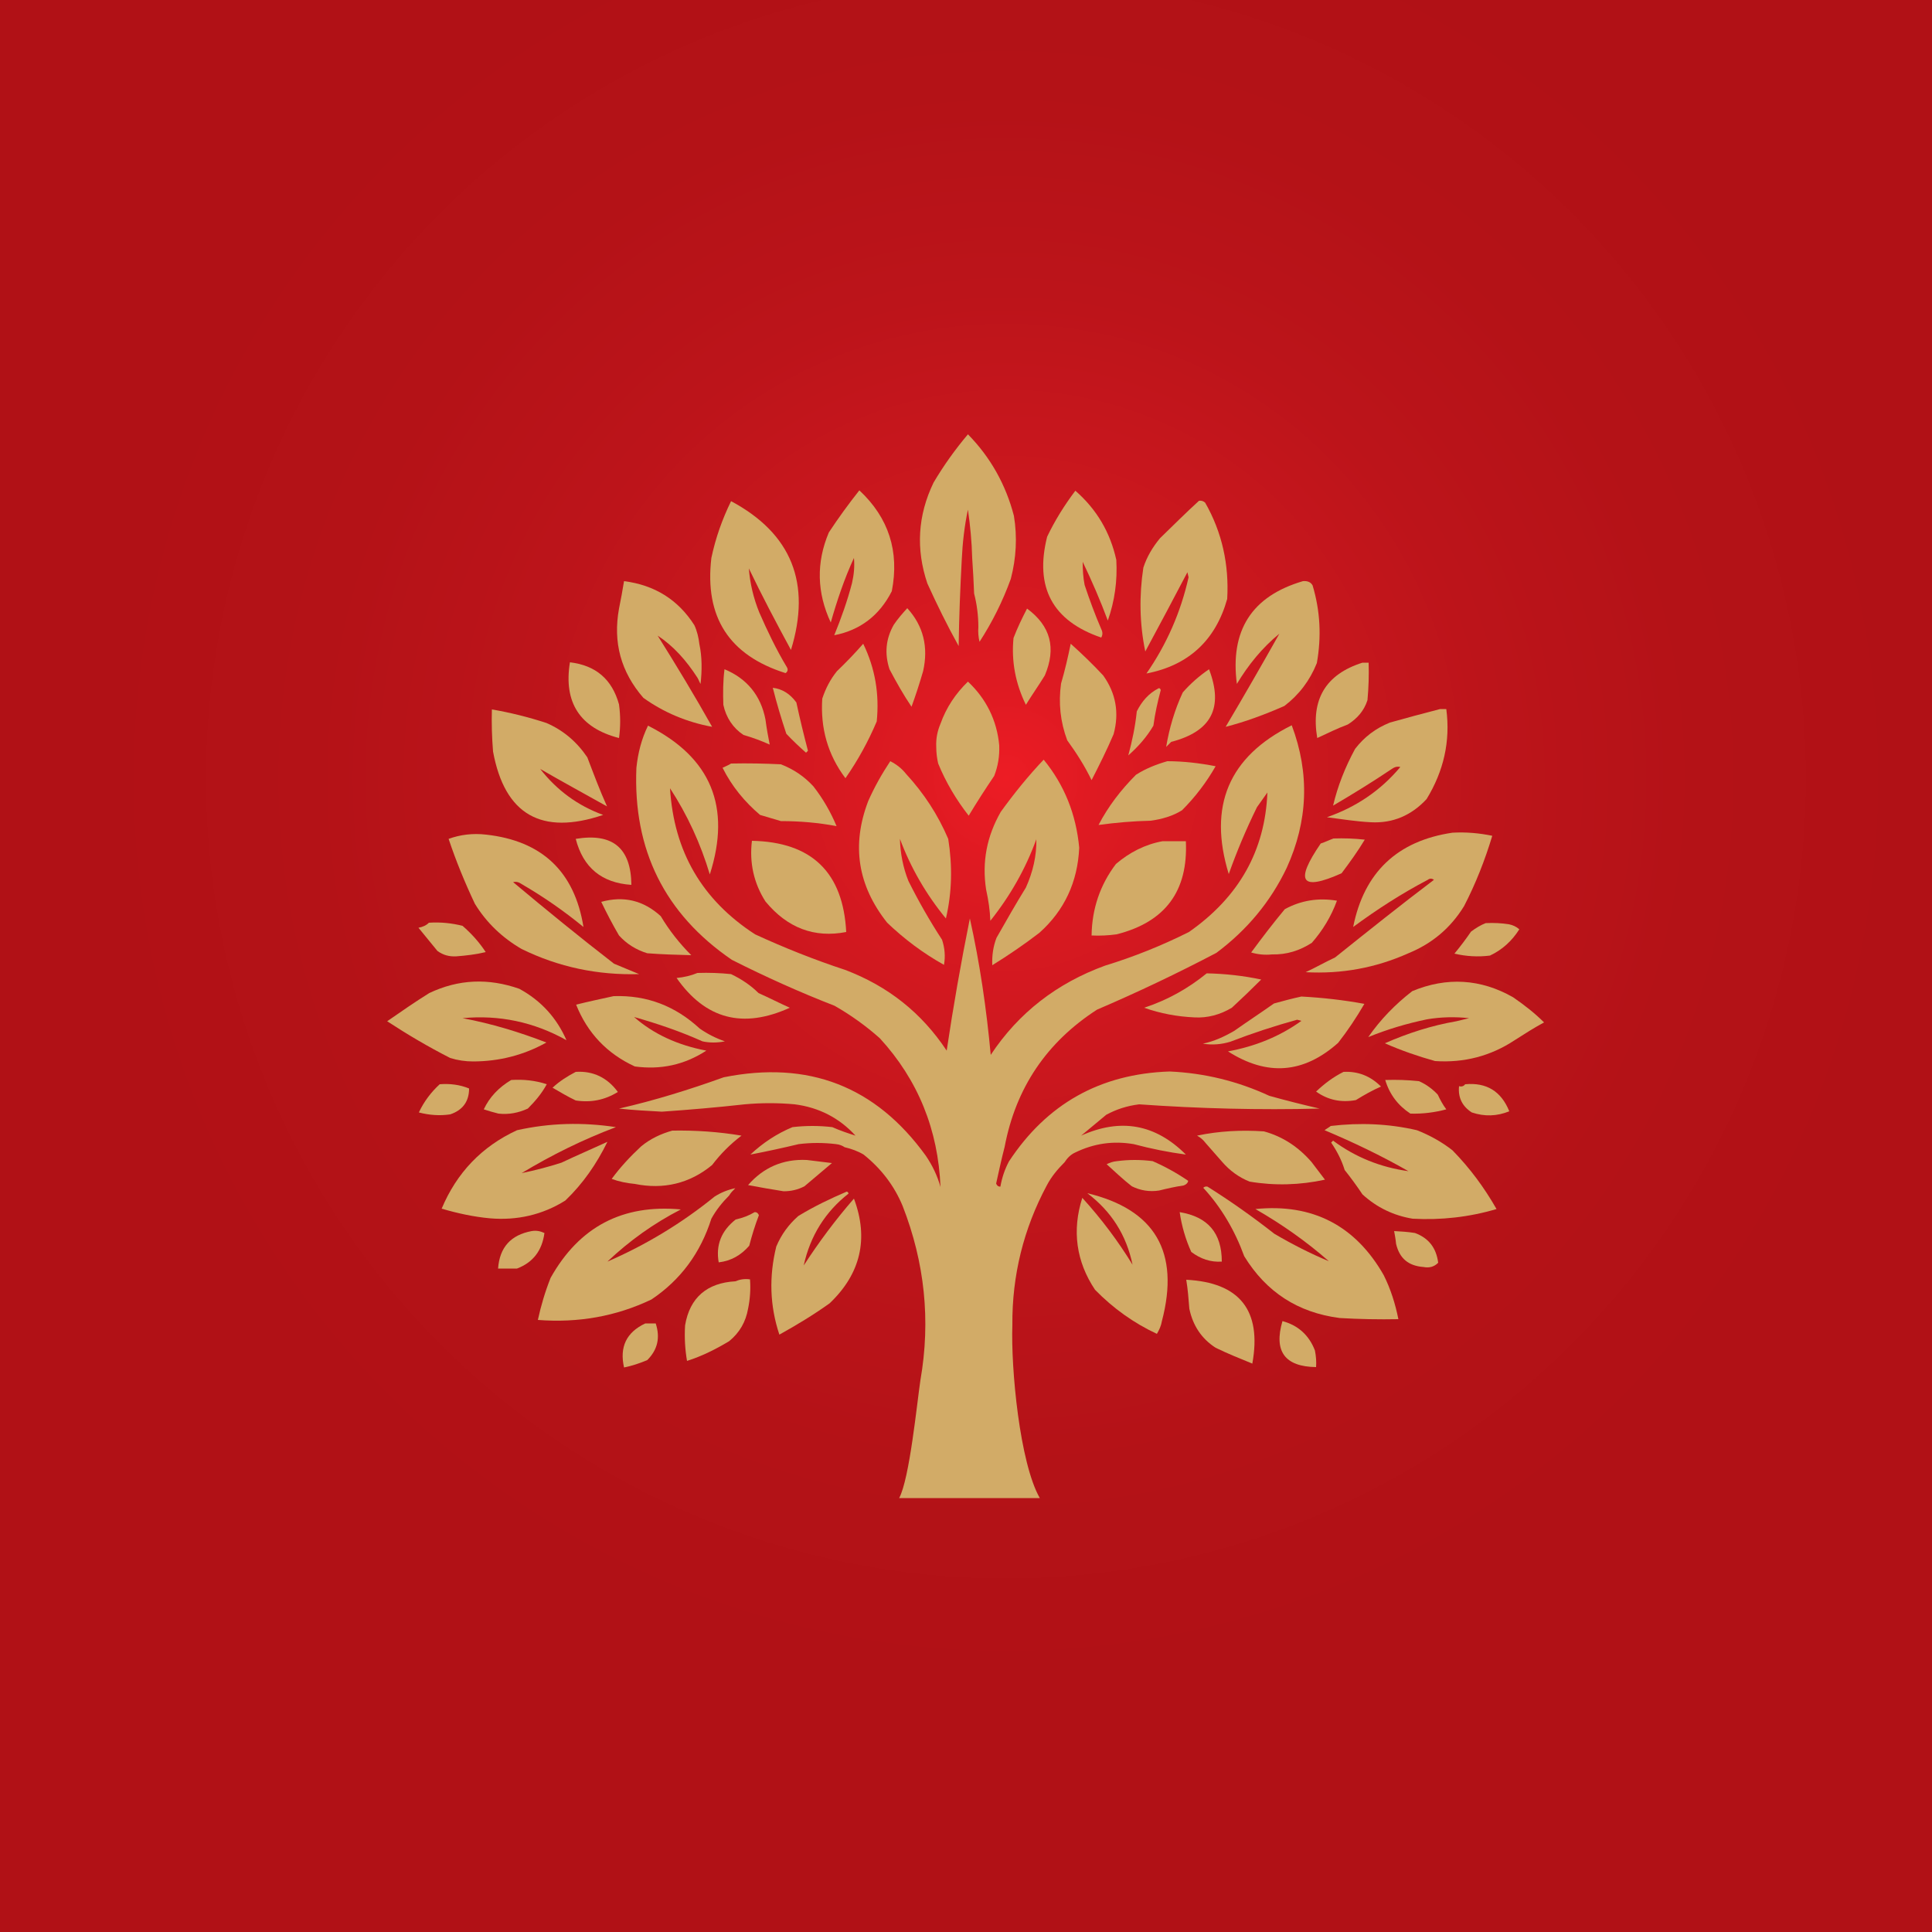 <?xml version="1.0" encoding="utf-8"?>
<!-- Generator: Adobe Illustrator 28.7.1, SVG Export Plug-In . SVG Version: 9.03 Build 54978)  -->
<svg version="1.0" id="Layer_1" xmlns="http://www.w3.org/2000/svg" xmlns:xlink="http://www.w3.org/1999/xlink" x="0px" y="0px"
	 viewBox="0 0 500 500" style="enable-background:new 0 0 500 500;" xml:space="preserve">
<style type="text/css">
	.st0{fill:url(#SVGID_1_);}
	.st1{fill:#D2AB67;}
</style>
<radialGradient id="SVGID_1_" cx="-1293.096" cy="595.224" r="123.679" gradientTransform="matrix(1.901 0 0 1.901 2718.507 -930.045)" gradientUnits="userSpaceOnUse">
	<stop  offset="0" style="stop-color:#ED1C24"/>
	<stop  offset="0.105" style="stop-color:#DE1A22"/>
	<stop  offset="0.319" style="stop-color:#CB171E"/>
	<stop  offset="0.537" style="stop-color:#BC141A"/>
	<stop  offset="0.761" style="stop-color:#B41217"/>
	<stop  offset="1" style="stop-color:#B11116"/>
</radialGradient>
<rect class="st0" width="500" height="500"/>
<g>
	<path class="st1" d="M248.1,167.2c0.1-7.4,0.4-14.9,0.8-22.3c0.2-4.4,0.7-8.8,1.6-13c0.6,4.2,1,8.3,1.1,12.5
		c0.2,3.1,0.4,6.2,0.5,9.2c0.7,2.7,1.1,5.7,1.1,8.7c-0.1,1.2,0,2.6,0.3,3.8c3.3-5.1,6-10.5,8.1-16.3c1.4-5.4,1.7-10.8,0.8-16.3
		c-2.1-8.1-6.1-15.2-11.9-21.1c-3.3,3.9-6.3,8.1-8.9,12.5c-4.1,8.5-4.6,17.2-1.6,26.1C242.5,156.5,245.1,161.8,248.1,167.2z"/>
	<path class="st1" d="M285,165c0.4-0.7,0.4-1.4,0-2.2c-1.6-3.7-3-7.5-4.3-11.4c-0.4-2-0.5-4-0.5-6c2.4,5,4.6,10.1,6.5,15.2
		c1.8-5.1,2.5-10.3,2.2-15.7c-1.6-7.2-5.1-13.1-10.6-17.9c-2.8,3.7-5.3,7.7-7.3,11.9C267.7,152,272.4,160.7,285,165z"/>
	<path class="st1" d="M221,144.4c0.2,2.2,0,4.3-0.5,6.5c-1.2,4.6-2.8,9.1-4.6,13.5c6.7-1.3,11.7-5.1,14.9-11.4
		c2-10.3-0.8-19-8.4-26.1c-2.7,3.4-5.4,7.1-7.9,10.9c-3.3,7.8-3.1,15.6,0.5,23.3C216.6,155.5,218.5,149.8,221,144.4z"/>
	<path class="st1" d="M203.3,174.2c0.6-0.4,0.7-1,0.3-1.6c-2.7-4.5-5-9.3-7.1-14.1c-1.5-3.7-2.4-7.5-2.7-11.4
		c3.4,7.1,7.1,14.1,10.9,21.1c5.3-17.2,0.2-30.1-15.5-38.5c-2.3,4.7-4,9.5-5.1,14.7C182.3,159.7,188.7,169.6,203.3,174.2z"/>
	<path class="st1" d="M307.3,148.1c0.1,0.4,0.2,0.9,0.3,1.3c-2,9-5.7,17.4-10.9,24.9c10.9-2.1,17.9-8.6,20.9-19.3
		c0.5-8.8-1.3-17.2-5.7-24.9c-0.4-0.4-1-0.6-1.6-0.5c-3.4,3.1-6.7,6.4-10.1,9.7c-1.9,2.3-3.4,4.8-4.3,7.6c-1.1,7.2-1,14.5,0.5,21.7
		C300,161.9,303.7,155,307.3,148.1z"/>
	<path class="st1" d="M184.3,188.1c-4.5-8-9.2-15.8-14.1-23.6c4.1,2.7,7.4,6.4,10.3,10.9c0.3,0.5,0.5,1.1,0.8,1.6
		c0.4-3.5,0.4-7-0.3-10.3c-0.2-1.7-0.6-3.4-1.3-4.9c-4.2-6.6-10.3-10.4-18.2-11.4c-0.4,2.4-0.8,4.7-1.3,7.1
		c-1.6,8.8,0.5,16.4,6.3,23.1C171.8,184.4,177.8,186.9,184.3,188.1z"/>
	<path class="st1" d="M331.1,164c-4.5,8-9.1,16-13.9,24.1c5.1-1.3,10.2-3.2,15.2-5.4c3.8-2.9,6.6-6.6,8.4-11.1
		c1.2-6.8,0.9-13.4-1.1-20.1c-0.5-0.9-1.4-1.2-2.5-1.1c-13.3,3.9-18.9,12.8-17.1,26.6C323.1,172,326.7,167.6,331.1,164z"/>
	<path class="st1" d="M265.5,182.4c1.6-2.6,3.3-5,4.9-7.6c3-7.1,1.5-12.8-4.6-17.3c-1.3,2.5-2.5,5-3.5,7.6
		C261.7,171.1,262.8,176.9,265.5,182.4z"/>
	<path class="st1" d="M230.2,173.2c1.8,3.4,3.6,6.6,5.7,9.7c1.1-3,2.1-6.1,3-9.2c1.4-6.2,0.1-11.7-4.1-16.3
		c-1.2,1.3-2.5,2.8-3.5,4.3C229.2,165.4,228.9,169.2,230.2,173.2z"/>
	<path class="st1" d="M312.9,173.2c-2.5,1.7-4.8,3.7-6.8,6c-2.1,4.5-3.5,9.3-4.3,14.1c0.4-0.4,0.9-0.9,1.3-1.3
		C313.5,189.3,316.7,183.2,312.9,173.2z"/>
	<path class="st1" d="M160.2,191c0.4-2.9,0.4-5.7,0-8.7c-1.8-6.5-6-10.1-12.7-10.9C145.8,181.8,150.1,188.4,160.2,191z"/>
	<path class="st1" d="M340.9,191c2.6-1.2,5.2-2.5,7.9-3.5c2.4-1.5,4.2-3.5,5.1-6.3c0.3-3.3,0.4-6.5,0.3-9.7c-0.5,0-1.1,0-1.6,0
		C343.1,174.5,339.2,181,340.9,191z"/>
	<path class="st1" d="M257.3,200.8c1-2.6,1.4-5.1,1.3-7.9c-0.6-6.5-3.4-12.1-8.1-16.5c-3.2,3.1-5.6,6.7-7.1,10.9
		c-0.8,1.9-1.2,3.8-1.1,6c0,1.6,0.2,3,0.5,4.3c2,4.9,4.7,9.4,7.9,13.5C252.8,207.6,255,204.2,257.3,200.8z"/>
	<path class="st1" d="M200,178c1,4,2.2,8,3.5,11.9c1.7,1.8,3.4,3.4,5.1,4.9c0.2-0.2,0.4-0.4,0.5-0.5c-1.1-4.2-2.1-8.3-3-12.5
		C204.5,179.6,202.5,178.3,200,178z"/>
	<path class="st1" d="M277.1,166.6c-0.7,3.4-1.5,6.9-2.5,10.3c-0.7,5-0.2,9.9,1.6,14.7c2.4,3.3,4.5,6.6,6.3,10.3
		c2-3.9,4-7.9,5.7-11.9c1.5-5.5,0.6-10.6-2.7-15.2C282.8,171.9,280,169.2,277.1,166.6z"/>
	<path class="st1" d="M350.7,193.8c-2.6,4.8-4.5,9.6-5.7,14.7c5.1-3,10.3-6.2,15.2-9.5c0.7-0.5,1.4-0.7,2.2-0.5
		c-5.1,6.1-11.5,10.4-19,13c3.8,0.5,7.6,1.1,11.4,1.3c5.7,0.3,10.5-1.8,14.4-6c4.4-7.2,6.2-14.9,5.1-23.3c-0.5,0-1.1,0-1.6,0
		c-4.3,1.1-8.7,2.3-13,3.5C356,188.5,353.1,190.7,350.7,193.8z"/>
	<path class="st1" d="M298.5,187.8c0.4-3.1,1.1-6.2,1.9-9.2c-0.1-0.4-0.3-0.5-0.5-0.5c-2.6,1.3-4.4,3.4-5.7,6
		c-0.4,3.9-1.2,7.7-2.2,11.4C294.6,193.2,296.8,190.7,298.5,187.8z"/>
	<path class="st1" d="M192.4,190.2c2.4,0.7,4.6,1.5,6.8,2.5c-0.4-2-0.8-4.2-1.1-6.5c-1.2-6.2-4.8-10.6-10.6-13
		c-0.4,3.1-0.4,6.2-0.3,9.2C187.9,185.7,189.7,188.4,192.4,190.2z"/>
	<path class="st1" d="M156.1,210.9c-6.6-2.4-12-6.4-16.3-11.9c5.7,3.3,11.6,6.5,17.3,9.7c-1.9-4.2-3.5-8.5-5.1-12.7
		c-2.7-4-6.2-7-10.6-8.9c-4.6-1.5-9.4-2.7-14.1-3.5c-0.1,3.6,0,7.2,0.3,10.9C130.6,210.8,140.1,216.3,156.1,210.9z"/>
	<path class="st1" d="M223.4,166.6c-2.1,2.4-4.4,4.8-6.8,7.1c-1.7,2.1-2.9,4.4-3.8,7.1c-0.5,7.6,1.4,14.5,6,20.6
		c3.2-4.6,5.9-9.5,8.1-14.7C227.6,179.6,226.5,173,223.4,166.6z"/>
	<path class="st1" d="M347.2,226c2.1-2.8,4.2-5.7,6-8.7c-2.7-0.3-5.4-0.4-8.1-0.3c-1.1,0.4-2.1,0.9-3.3,1.3
		C335,228.2,336.7,230.7,347.2,226z"/>
	<path class="st1" d="M135,245.6c9.6,4.7,19.7,6.8,30.4,6.5c-2.2-0.9-4.3-1.8-6.5-2.7c-8.8-6.8-17.5-13.9-26.1-21.1
		c0.8-0.2,1.5,0,2.2,0.5c5.7,3.3,11,7,16,11.1c-2.3-14.3-10.7-22.3-25.2-23.9c-3.4-0.4-6.7,0-9.7,1.1c1.9,5.7,4.2,11.3,6.8,16.8
		C125.9,238.8,130,242.7,135,245.6z"/>
	<path class="st1" d="M149,217.1c1.9,7.4,6.7,11.4,14.4,11.9C163.3,219.5,158.6,215.5,149,217.1z"/>
	<path class="st1" d="M350.2,239.9c6.1-4.5,12.6-8.7,19.3-12.2c0.5-0.4,1.1-0.4,1.6,0c-8.6,6.5-17.1,13.3-25.6,20.1
		c-2.6,1.2-5,2.6-7.6,3.8c9.3,0.5,18.1-1.1,26.6-4.9c6.1-2.5,10.9-6.5,14.4-12.2c3-5.8,5.4-11.9,7.3-18.2c-3.4-0.7-6.8-1-10.3-0.8
		C361.6,217.6,353,225.8,350.2,239.9z"/>
	<path class="st1" d="M155.6,233.4c1.4,2.9,2.9,5.8,4.6,8.7c2,2.2,4.4,3.7,7.3,4.6c3.8,0.3,7.6,0.4,11.4,0.5c-3-3-5.7-6.4-7.9-10.1
		C166.5,233,161.4,231.8,155.6,233.4z"/>
	<path class="st1" d="M118.1,247.5c2.6-0.2,5.1-0.5,7.6-1.1c-1.7-2.6-3.7-4.8-6-6.8c-2.8-0.7-5.7-1-8.7-0.8
		c-0.7,0.7-1.6,1.1-2.7,1.3c1.6,2,3.3,4,4.9,6C114.7,247.2,116.3,247.6,118.1,247.5z"/>
	<path class="st1" d="M323.8,246.5c1.7,0.5,3.5,0.7,5.4,0.5c3.8,0.1,7.2-1,10.3-3c2.8-3.2,5-6.8,6.5-10.9c-4.8-0.8-9.3-0.1-13.5,2.2
		C329.5,238.9,326.6,242.7,323.8,246.5z"/>
	<path class="st1" d="M384.5,238.9c-1.3,0.5-2.6,1.3-3.8,2.2c-1.3,1.9-2.8,3.9-4.3,5.7c3,0.7,6.1,0.9,9.2,0.5
		c3.2-1.5,5.7-3.8,7.6-6.8c-0.8-0.7-1.7-1.1-2.7-1.3C388.6,238.9,386.6,238.8,384.5,238.9z"/>
	<path class="st1" d="M122.4,274.7c6.7,0,13.1-1.6,19-4.9c-7-2.7-14.2-4.9-21.7-6.3c9.5-0.9,18.5,1,26.9,5.7
		c-2.5-5.7-6.5-10.2-12.2-13.3c-8-2.8-15.7-2.5-23.3,1.1c-3.7,2.3-7.3,4.8-10.9,7.3c5.2,3.4,10.6,6.6,16.3,9.5
		C118.4,274.4,120.4,274.7,122.4,274.7z"/>
	<path class="st1" d="M296.1,260.8c4.2,1.5,8.6,2.3,13,2.5c3.4,0.2,6.7-0.7,9.7-2.5c2.6-2.4,5.1-4.8,7.6-7.3
		c-4.7-1-9.4-1.5-14.1-1.6C307.5,255.8,302.2,258.8,296.1,260.8z"/>
	<path class="st1" d="M204.4,260.8c-2.7-1.2-5.4-2.6-8.1-3.8c-2-2-4.4-3.6-7.1-4.9c-2.9-0.3-5.7-0.4-8.7-0.3
		c-1.7,0.7-3.4,1.1-5.4,1.3C182.6,263.8,192.3,266.3,204.4,260.8z"/>
	<path class="st1" d="M391.6,258.1c-8.4-4.8-17.2-5.3-26.1-1.6c-4.4,3.4-8.2,7.3-11.4,11.9c4.9-2,9.9-3.5,15.2-4.6
		c3.5-0.6,7.2-0.7,10.9-0.3c-1.1,0.3-2.2,0.5-3.3,0.8c-6.4,1.1-12.6,3.1-18.5,5.7c4.3,1.9,8.7,3.4,13,4.6c7.5,0.5,14.4-1.3,20.6-5.4
		c2.5-1.6,5-3.2,7.6-4.6C397.2,262.2,394.5,260.1,391.6,258.1z"/>
	<path class="st1" d="M329.7,259.7c-3.4,2.4-6.9,4.7-10.3,7.1c-2.6,1.5-5.2,2.7-8.1,3.3c2.4,0.4,4.8,0.2,7.1-0.5
		c5.7-2.2,11.5-4.1,17.3-5.7c0.4,0.1,0.7,0.2,1.1,0.3c-5.7,4.1-12,6.6-19,7.9c10.2,6.5,19.6,5.7,28.5-2.2c2.5-3.2,4.7-6.5,6.8-10.1
		c-5.4-1-10.8-1.6-16.3-1.9C334.5,258.4,332.2,259,329.7,259.7z"/>
	<path class="st1" d="M187.6,269.5c-2.3-0.8-4.5-1.9-6.5-3.3c-6.3-5.8-13.6-8.7-22.3-8.4c-3.2,0.7-6.5,1.4-9.7,2.2
		c2.9,7.3,8,12.7,15.2,16c6.7,0.9,12.8-0.4,18.5-4.1c-7.4-1.4-13.7-4.3-18.7-8.7c6,1.7,11.9,3.7,17.7,6.3
		C183.6,269.9,185.6,269.9,187.6,269.5z"/>
	<path class="st1" d="M194.6,217.6c-0.7,5.7,0.5,11,3.5,15.7c5.7,6.9,12.7,9.5,20.9,7.9C218.2,225.8,210.1,217.9,194.6,217.6z"/>
	<path class="st1" d="M257.9,242.7c-0.9,2.3-1.2,4.7-1.1,7.1c4.2-2.6,8.3-5.4,12.2-8.4c6.5-5.8,9.9-13.2,10.3-22
		c-0.8-8.6-3.8-16.2-9.2-22.8c-4,4.2-7.7,8.8-11.1,13.5c-3.6,6.3-4.9,12.9-3.8,20.1c0.6,2.7,1,5.4,1.1,8.1
		c5.1-6.4,9.1-13.4,11.9-21.1c0.1,4.3-0.9,8.5-2.7,12.5C262.9,233.9,260.4,238.3,257.9,242.7z"/>
	<path class="st1" d="M288.8,223.6c-4.1,5.4-6.2,11.6-6.3,18.5c2.2,0.1,4.3,0,6.5-0.3c12.6-3.2,18.5-11.2,17.9-24.1c-2,0-4,0-6,0
		C296.4,218.5,292.3,220.6,288.8,223.6z"/>
	<path class="st1" d="M245.4,217.1c-2.7-6.3-6.3-11.8-10.9-16.8c-1.1-1.4-2.5-2.5-4.1-3.3c-2.2,3.3-4.1,6.7-5.7,10.3
		c-4.4,11.5-2.7,21.9,4.9,31.5c4.4,4.2,9.3,7.9,14.7,10.9c0.4-2.2,0.2-4.4-0.5-6.5c-3.2-4.9-6.1-10-8.7-15.2
		c-1.4-3.5-2.1-7.2-2.2-10.9c2.8,7.5,6.8,14.4,11.9,20.6C246.4,230.9,246.5,224,245.4,217.1z"/>
	<path class="st1" d="M189.2,197.6c-0.6,0.4-1.4,0.7-2.2,1.1c2.4,4.8,5.7,8.8,9.7,12.2c1.8,0.5,3.6,1.1,5.4,1.6
		c4.9,0,9.6,0.4,14.4,1.3c-1.5-3.6-3.5-7.1-6-10.3c-2.4-2.6-5.1-4.4-8.4-5.7C197.9,197.6,193.6,197.5,189.2,197.6z"/>
	<path class="st1" d="M302.1,197c-2.8,0.8-5.6,1.9-8.1,3.5c-3.9,3.9-7.2,8.2-9.7,13c4.4-0.6,8.9-1,13.5-1.1c2.9-0.4,5.7-1.2,8.1-2.7
		c3.4-3.4,6.3-7.2,8.7-11.4C310.5,197.5,306.3,197,302.1,197z"/>
	<path class="st1" d="M286.3,288.5c-2.2,1.8-4.3,3.6-6.5,5.4c10.2-4.6,19.2-3,27.1,4.9c-4.5-0.6-9-1.5-13.5-2.7
		c-5.3-0.9-10.3-0.2-15.2,2.2c-1.1,0.5-2,1.4-2.7,2.5c-1.8,1.8-3.4,3.7-4.6,6c-6,11.2-9,23.3-8.9,36.1c-0.4,11.3,1.9,35.7,7.1,44.8
		h-36.4c2.7-5,4.6-24.5,5.5-30.5c2.7-15.5,1.1-30.5-4.6-45.1c-2.2-5.3-5.6-9.7-10.1-13.3c-1.5-0.9-3.2-1.5-4.9-1.9
		c-0.6-0.4-1.3-0.7-2.2-0.8c-3.3-0.4-6.5-0.4-9.7,0c-4.2,1-8.3,1.9-12.5,2.7c3.2-3,6.8-5.4,10.9-7.1c3.4-0.4,6.9-0.4,10.3,0
		c2,0.9,4.1,1.6,6,2.2c-4.2-4.6-9.5-7.3-15.7-8.1c-4.3-0.4-8.7-0.4-13,0c-7.2,0.8-14.2,1.4-21.4,1.9c-3.7-0.2-7.4-0.4-11.1-0.8
		c9.2-2.1,18.2-4.9,27.1-8.1c21.9-4.4,39.3,2.3,52.3,20.3c1.7,2.5,3,5.2,3.8,8.1c-0.6-14.8-5.8-27.7-15.7-38.5
		c-3.6-3.2-7.5-6-11.7-8.4c-9-3.5-17.9-7.5-26.6-11.9c-17.4-11.9-25.6-28.5-24.7-49.7c0.4-3.8,1.3-7.4,3-10.9
		c16.3,8.2,21.6,21,16,38.5c-2.4-8-5.8-15.4-10.3-22.3c1,16.4,8.3,28.9,22,37.8c7.6,3.5,15.4,6.6,23.3,9.2
		c11.1,4.2,19.8,11.1,26.3,20.9c1.7-11.4,3.7-22.8,6-34.2c2.6,11.7,4.3,23.4,5.4,35.3c7.2-10.9,17.2-18.6,29.6-23.1
		c7.5-2.3,14.7-5.2,21.7-8.7c13-9.1,19.7-21.1,20.3-36.1c-0.9,1.2-1.8,2.6-2.7,3.8c-2.8,5.7-5.2,11.4-7.3,17.3
		c-5.4-17.6,0-30.4,16.3-38.5c4.7,12.5,4.2,24.8-1.3,36.9c-4.2,8.8-10.3,16.1-18.2,22c-10.1,5.3-20.4,10.2-30.9,14.7
		c-13,8.4-21,20.2-23.9,35.5c-0.8,3.1-1.5,6.3-2.2,9.5c0.2,0.5,0.5,0.8,1.1,0.8c0.4-2.3,1.1-4.4,2.2-6.5
		c9.8-14.9,23.6-22.7,41.6-23.3c9,0.4,17.6,2.5,25.8,6.3c4.3,1.2,8.7,2.3,13,3.3c-15.6,0.4-31.1,0-46.7-1.1
		C291.6,286.2,288.9,287.1,286.3,288.5z"/>
	<path class="st1" d="M161.5,353.9c2-0.4,4.1-1.1,6-1.9c2.7-2.7,3.4-5.8,2.2-9.5c-0.9,0-1.8,0-2.7,0
		C162.1,344.8,160.3,348.6,161.5,353.9z"/>
	<path class="st1" d="M340.3,349.5c-1.5-3.9-4.3-6.5-8.4-7.6c-2.3,7.8,0.6,11.8,8.7,11.9C340.7,352.5,340.6,351,340.3,349.5z"/>
	<path class="st1" d="M307.8,338.7c0.9,4.3,3.1,7.7,6.8,10.1c3.1,1.5,6.3,2.8,9.5,4.1c2.5-13.8-3.3-21-17.1-21.7
		C307.4,333.6,307.6,336.1,307.8,338.7z"/>
	<path class="st1" d="M190.3,331.6c-7.3,0.4-11.8,4.2-13,11.4c-0.2,3.2,0,6.3,0.5,9.2c3.8-1.2,7.4-3,10.9-5.1c2.7-2.2,4.3-5,4.9-8.4
		c0.5-2.4,0.7-5,0.5-7.6C192.7,330.9,191.5,331.1,190.3,331.6z"/>
	<path class="st1" d="M283.4,333.8c4.7,4.8,10,8.6,16,11.4c0.6-1,1.1-2.1,1.3-3.3c4.7-17.9-1.8-28.9-19.3-33.1
		c6.2,4.7,10.1,10.8,11.7,18.5c-3.8-6.2-8.1-11.9-13-17.3C277.4,318.4,278.5,326.5,283.4,333.8z"/>
	<path class="st1" d="M137.6,318.6c-5.4,1-8.3,4.2-8.7,9.7c1.6,0,3.3,0,4.9,0c4.2-1.6,6.5-4.7,7.1-9.2
		C139.8,318.6,138.8,318.4,137.6,318.6z"/>
	<path class="st1" d="M219.6,308.9c-0.1-0.4-0.3-0.5-0.5-0.5c-4.2,1.8-8.4,3.8-12.5,6.3c-2.5,2.2-4.4,4.8-5.7,7.9
		c-1.9,7.7-1.7,15.3,0.8,22.8c4.5-2.5,8.8-5.1,13-8.1c8-7.6,10.2-16.7,6.3-27.1c-4.8,5.5-9.1,11.3-13,17.3
		C209.7,319.8,213.6,313.6,219.6,308.9z"/>
	<path class="st1" d="M366.2,319.1c-1.8-0.3-3.6-0.4-5.4-0.5c0.2,1.1,0.4,2.2,0.5,3.3c0.9,3.8,3.2,5.7,7.1,6
		c1.6,0.3,2.8-0.1,3.8-1.1C371.7,322.9,369.7,320.4,366.2,319.1z"/>
	<path class="st1" d="M186,326.7c3.3-0.4,5.8-1.9,7.9-4.3c0.7-2.7,1.5-5.3,2.5-7.9c-0.2-0.5-0.5-0.8-1.1-0.8
		c-1.5,0.9-3.1,1.5-4.9,1.9C186.7,318.5,185.2,322.2,186,326.7z"/>
	<path class="st1" d="M324.9,312.9c6.8,3.9,13.2,8.4,19,13.5c-4.8-2-9.5-4.4-14.1-7.1c-5.6-4.4-11.4-8.5-17.3-12.2
		c-0.4-0.1-0.8,0-1.1,0.3c4.7,5.1,8.2,11.1,10.6,17.7c5.7,9.3,13.9,14.6,24.7,16c5,0.3,10.2,0.4,15.2,0.3c-0.8-4-2-7.8-3.8-11.4
		C350.8,317.2,339.7,311.4,324.9,312.9z"/>
	<path class="st1" d="M305.3,313.7c0.5,3.5,1.5,7,3,10.3c2.4,1.8,5,2.7,7.9,2.5C316.2,319.1,312.6,314.9,305.3,313.7z"/>
	<path class="st1" d="M168.6,336.3c7.6-5.1,12.7-12.1,15.5-20.9c1.2-2.2,2.8-4.2,4.6-6c0.4-0.7,1-1.3,1.6-1.9
		c-1.9,0.4-3.7,1.1-5.4,2.2c-8.5,6.9-17.8,12.5-27.7,16.8c5.7-5.4,12-9.9,19-13.5c-15.1-1.4-26.3,4.5-33.7,17.7
		c-1.4,3.5-2.5,7.2-3.3,10.9C149.6,342.4,159.4,340.7,168.6,336.3z"/>
	<path class="st1" d="M366.7,292.5c-7.3-1.7-14.8-2-22.3-1.1c-0.5,0.4-1.1,0.7-1.6,1.1c7.4,3.1,14.7,6.6,21.7,10.6
		c-7.2-1-13.7-3.6-19.5-7.9c-0.2,0.2-0.4,0.4-0.5,0.5c1.5,2.2,2.7,4.5,3.5,7.1c1.6,2,3.2,4.2,4.6,6.3c3.7,3.4,8.1,5.5,13,6.3
		c7.3,0.4,14.6-0.4,21.7-2.5c-3.2-5.6-6.9-10.6-11.4-15.2C373.1,295.5,370,293.8,366.7,292.5z"/>
	<path class="st1" d="M193.6,306.7c3.1,0.6,6.1,1.1,9.2,1.6c1.9,0,3.7-0.4,5.4-1.3c2.4-2,4.7-4,7.1-6c-2.2-0.3-4.3-0.5-6.5-0.8
		C202.6,299.9,197.5,302.2,193.6,306.7z"/>
	<path class="st1" d="M307.5,305.6c-2.9-2-6-3.7-9.2-5.1c-3.1-0.4-6.2-0.4-9.2,0c-1.1,0.1-1.9,0.4-2.7,0.8c2.1,1.9,4.2,3.9,6.5,5.7
		c2.2,1.1,4.6,1.5,7.1,1.1c2-0.5,4.2-1,6.3-1.3C306.9,306.6,307.4,306.2,307.5,305.6z"/>
	<path class="st1" d="M146.3,310.7c4.6-4.4,8.1-9.5,10.9-15.2c-3.9,1.8-7.9,3.5-11.9,5.4c-3.4,1.1-6.9,2-10.3,2.7
		c7.8-4.7,15.9-8.7,24.4-11.9c-8.6-1.3-17.1-1.1-25.6,0.8c-9.1,4.2-15.6,11-19.5,20.3c4.1,1.2,8.2,2.1,12.5,2.5
		C133.8,315.9,140.4,314.4,146.3,310.7z"/>
	<path class="st1" d="M327.1,292.8c-5.8-0.4-11.6-0.1-17.3,1.1c0.9,0.5,1.6,1.1,2.2,1.9c1.4,1.6,2.9,3.3,4.3,4.9
		c1.9,2.2,4.3,4,7.1,5.1c6.5,1.1,13,0.9,19.5-0.5c-1.1-1.5-2.4-3.1-3.5-4.6C336,296.8,331.9,294.1,327.1,292.8z"/>
	<path class="st1" d="M184.3,301.5c2.2-2.9,4.7-5.4,7.6-7.6c-5.9-1-11.9-1.4-17.9-1.3c-2.9,0.8-5.7,2.1-8.1,4.1
		c-2.8,2.6-5.4,5.4-7.6,8.4c1.9,0.7,3.9,1.1,6,1.3C171.7,307.9,178.5,306.3,184.3,301.5z"/>
	<path class="st1" d="M125.2,287.1c1.2,0.4,2.6,0.8,3.8,1.1c2.7,0.3,5.2-0.2,7.6-1.3c1.9-1.9,3.6-3.9,4.9-6.3c-3-1-6.1-1.3-9.2-1.1
		C129.1,281.4,126.7,283.9,125.2,287.1z"/>
	<path class="st1" d="M379.2,280.6c-0.4,0.5-0.9,0.7-1.6,0.5c-0.3,2.9,0.8,5.2,3.3,6.8c3.3,1.1,6.5,1,9.7-0.3
		C388.5,282.4,384.7,280.1,379.2,280.6z"/>
	<path class="st1" d="M374.3,287.1c-0.9-1.2-1.6-2.5-2.2-3.8c-1.3-1.4-3-2.7-4.9-3.5c-2.9-0.3-5.7-0.4-8.7-0.3
		c1.1,3.7,3.3,6.6,6.5,8.7C368.2,288.3,371.3,287.9,374.3,287.1z"/>
	<path class="st1" d="M149,277.4c-2.1,1.1-4.2,2.4-6,4.1c1.9,1.1,3.9,2.3,6,3.3c3.9,0.6,7.5-0.1,10.9-2.2
		C157.2,278.9,153.5,277.1,149,277.4z"/>
	<path class="st1" d="M121.4,281.7c-2.4-1-5-1.3-7.6-1.1c-2.2,2-4.1,4.5-5.4,7.3c2.7,0.7,5.4,0.9,8.1,0.5
		C119.8,287.3,121.4,285,121.4,281.7z"/>
	<path class="st1" d="M340.6,282.5c3.1,2.2,6.5,2.9,10.3,2.2c2.1-1.3,4.2-2.5,6.5-3.5c-2.7-2.7-5.9-4-9.7-3.8
		C345.1,278.7,342.8,280.4,340.6,282.5z"/>
</g>
</svg>
